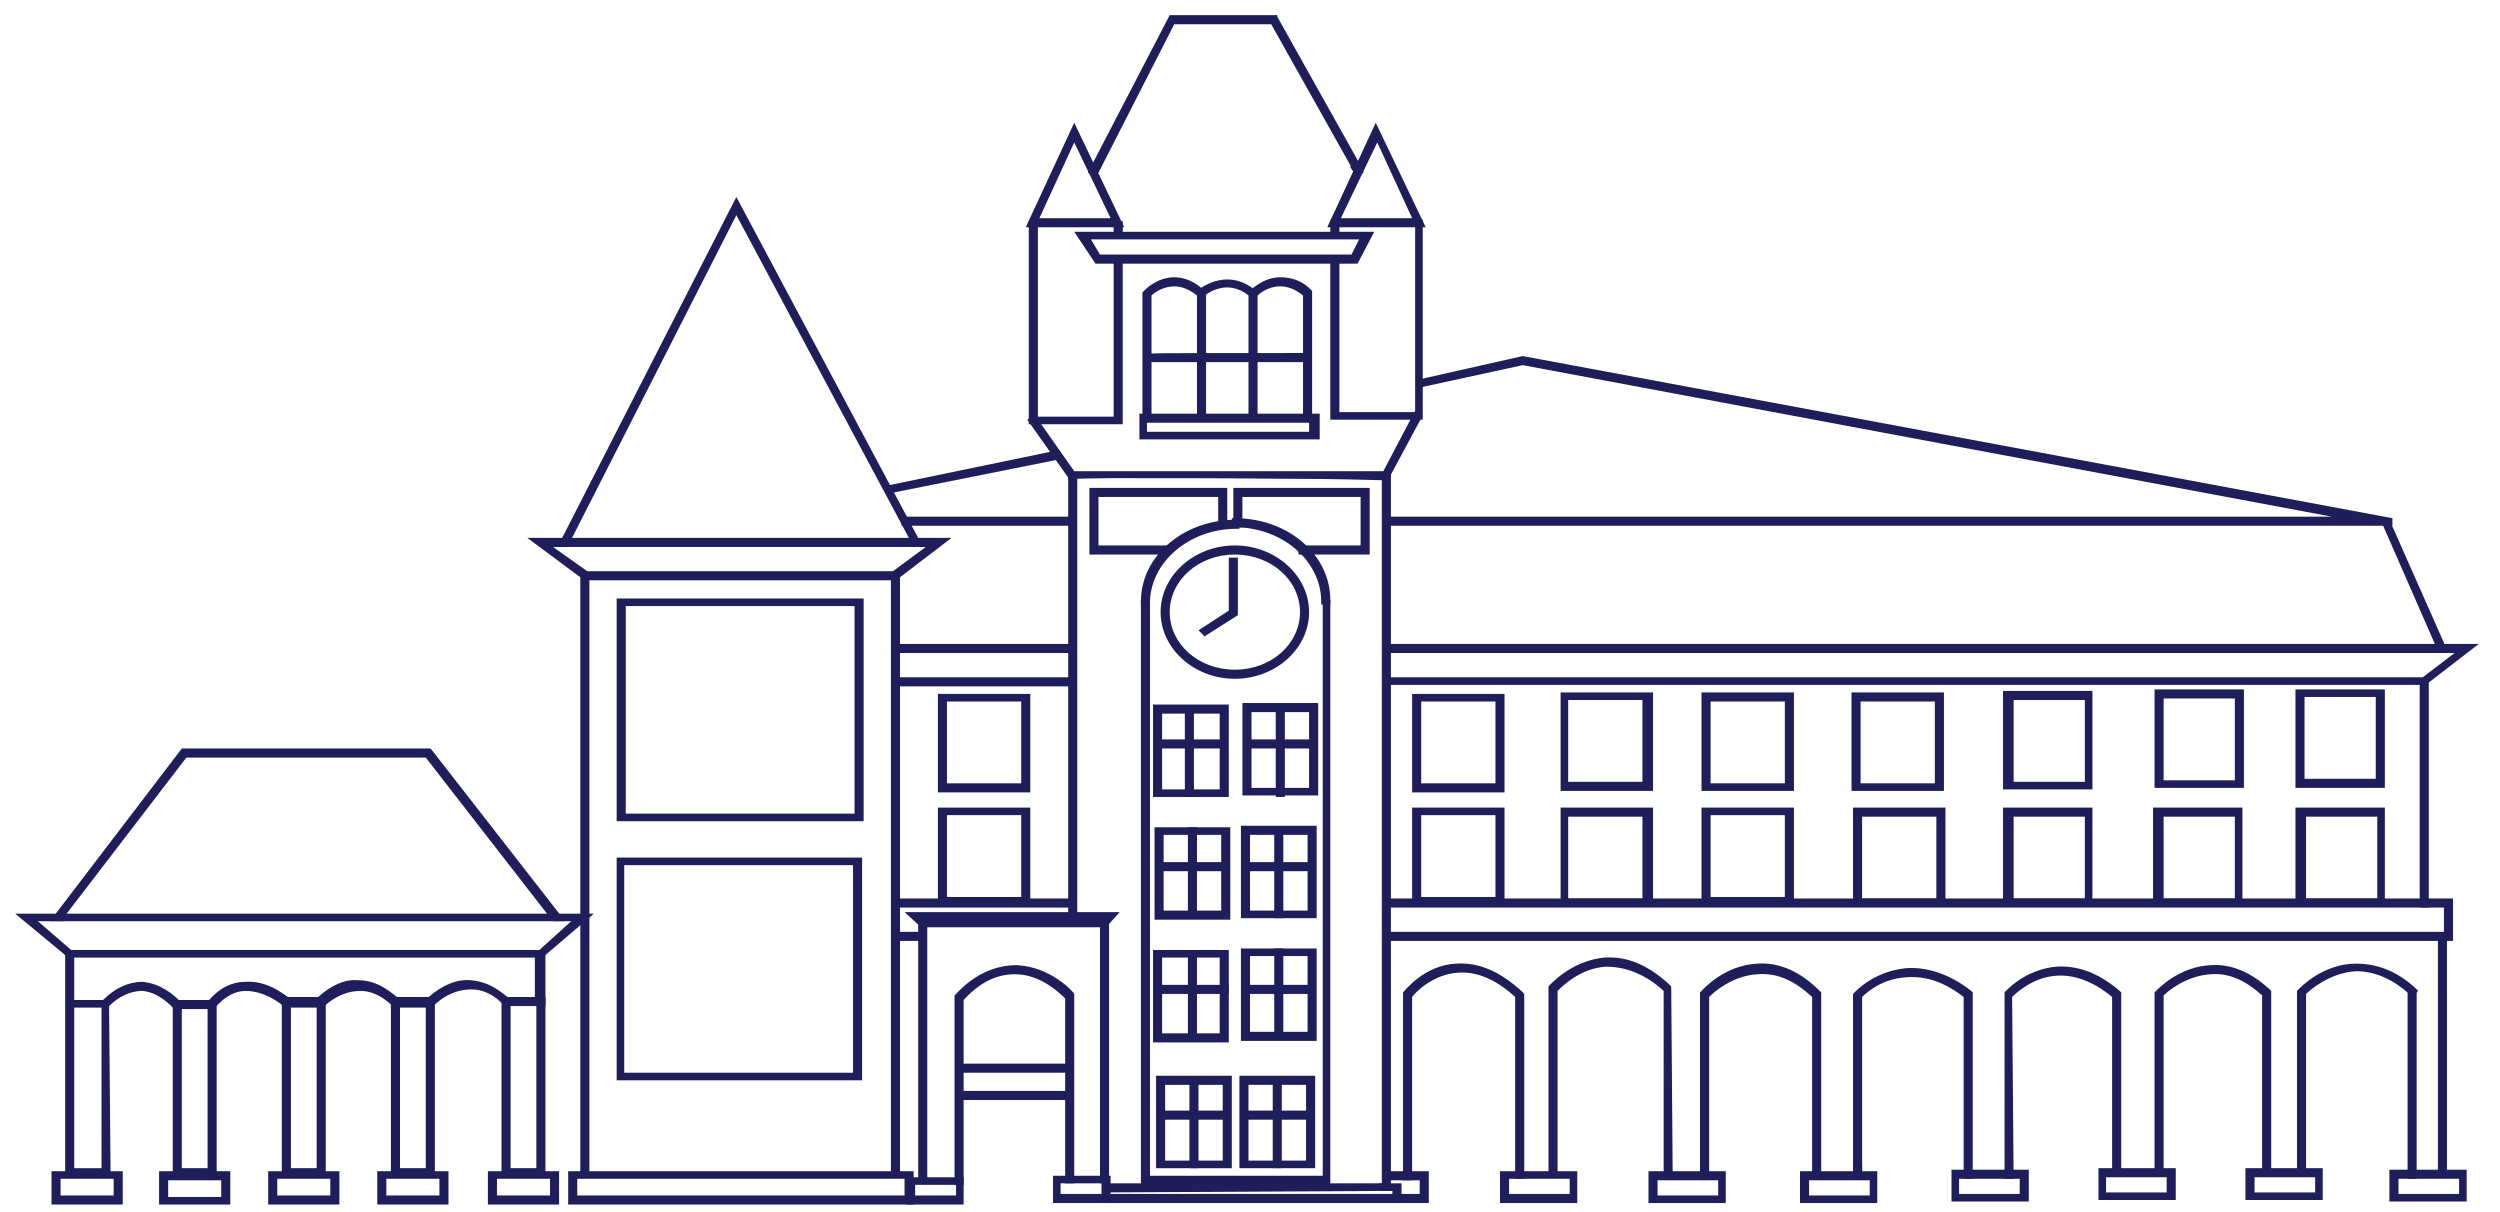 <?xml version="1.0" encoding="utf-8"?>
<!-- Generator: Adobe Illustrator 24.1.3, SVG Export Plug-In . SVG Version: 6.00 Build 0)  -->
<svg version="1.1" id="Layer_1" xmlns="http://www.w3.org/2000/svg" xmlns:xlink="http://www.w3.org/1999/xlink" x="0px" y="0px"
	 viewBox="0 0 165 80" style="enable-background:new 0 0 165 80;" xml:space="preserve">
<style type="text/css">
	.st0{fill:#201D5B;}
</style>
<path class="st0" d="M63.5,79.3H60v-1.5h3.5V79.3z M60.2,79.1h3V78h-3V79.1z"/>
<path class="st0" d="M63.6,79.5h-3.8v-1.8h3.8V79.5z M60.4,78.9h2.7v-0.7h-2.7V78.9z"/>
<path class="st0" d="M73.1,79.2h-3.5v-1.5h3.5V79.2z M69.8,79h3v-1.1h-3V79z"/>
<path class="st0" d="M73.3,79.4h-3.8v-1.8h3.8V79.4z M70,78.8h2.7v-0.7H70V78.8z"/>
<polyline class="st0" points="92.3,79.2 73,79.2 73,79 92.1,79 92.1,78.5 91.2,78.5 91.2,78.3 92.3,78.3 "/>
<polyline class="st0" points="92.5,79.4 72.8,79.4 72.8,78.8 91.9,78.8 91.9,78.6 91,78.6 91,78.1 92.5,78.1 "/>
<path class="st0" d="M36.9,60.7H3.7l8.5-11.1h16.2 M4.1,60.5h32.5l-8.3-10.7H12.2L4.1,60.5z"/>
<path class="st0" d="M37.3,60.8h-34L12,49.4h16.4l0.1,0.1 M4.4,60.3h31.7L28.1,50H12.3L4.4,60.3z"/>
<polyline class="st0" points="35.7,63 4.5,63 1.5,60.5 4,60.5 4,60.7 2.1,60.7 4.6,62.8 35.6,62.8 38.2,60.7 36.7,60.7 36.7,60.5 
	38.7,60.5 "/>
<polyline class="st0" points="35.8,63.2 4.5,63.2 1,60.3 4.2,60.3 4.2,60.8 2.5,60.8 4.7,62.7 35.6,62.7 37.7,60.8 36.5,60.8 
	36.5,60.3 39.2,60.3 "/>
<path class="st0" d="M7.1,77.5H4.5V62.9h0.2v3.2h2.2c0.8-0.8,1.7-1.2,2.6-1.2c1.3,0.1,2.1,1,2.3,1.2h2.2c0.7-0.8,1.4-1.2,2.3-1.2
	c1.4-0.1,2.5,0.9,2.7,1h2.2c0.8-0.8,1.7-1.2,2.6-1.1c1.3,0.1,2.2,0.9,2.4,1.1h2.2c0.9-0.8,1.8-1.2,2.7-1.1c1.3,0.1,2.1,0.9,2.3,1.1
	h2.1v-3h0.2v3.2h-2.4l0,0c0,0-0.9-1-2.2-1.1c-0.9,0-1.7,0.3-2.6,1.1l0,0h-2.4l0,0c0,0-0.9-1-2.3-1.1c-0.9,0-1.7,0.3-2.5,1.1l0,0
	h-2.4l0,0c0,0-1.2-1.1-2.6-1c-0.8,0-1.5,0.4-2.2,1.2l0,0h-2.4l0,0c0,0-0.9-1.1-2.2-1.1c-0.8,0-1.6,0.3-2.4,1.1 M4.7,77.3h2.1v-11
	H4.7V77.3z"/>
<path class="st0" d="M7.3,77.7H4.3V62.8h0.6v3.2h1.9c0.8-0.8,1.7-1.2,2.6-1.2c1.2,0.1,2.1,0.9,2.4,1.2h2c0.7-0.8,1.5-1.2,2.4-1.2
	c1.4-0.1,2.5,0.8,2.8,1h2c0.9-0.8,1.8-1.2,2.7-1.1c1.3,0,2.2,0.9,2.5,1.1h2.1c0.9-0.8,1.9-1.2,2.8-1.1c1.3,0.1,2.1,0.9,2.4,1.1h1.8
	v-3H36v3.6h-2.7l-0.1-0.1c0,0-0.8-1-2.1-1c-0.8,0-1.7,0.3-2.5,1.1l-0.1,0.1H26l-0.1-0.1c0,0-0.9-1-2.1-1c-0.8,0-1.6,0.3-2.4,1
	l-0.1,0.1h-2.5l-0.1-0.1c0,0-1.1-1-2.5-1c-0.7,0-1.4,0.4-2,1.1l-0.1,0.1h-2.6l-0.1-0.1c-0.1-0.1-0.9-1-2-1.1c-0.7,0-1.5,0.3-2.2,1
	 M4.9,77.1h1.8V66.5H4.9V77.1z"/>
<polyline class="st0" points="14.1,77.5 11.6,77.5 11.6,66.2 11.8,66.2 11.8,77.3 13.9,77.3 13.9,66.2 14.1,66.2 "/>
<polyline class="st0" points="14.3,77.7 11.4,77.7 11.4,66 12,66 12,77.1 13.7,77.1 13.7,66 14.3,66 "/>
<polyline class="st0" points="21.3,77.5 18.8,77.5 18.8,66 19,66 19,77.3 21.1,77.3 21.1,66 21.3,66 "/>
<polyline class="st0" points="21.5,77.7 18.6,77.7 18.6,65.8 19.2,65.8 19.2,77.1 20.9,77.1 20.9,65.8 21.5,65.8 "/>
<polyline class="st0" points="28.5,77.5 26,77.5 26,66.2 26.2,66.2 26.2,77.3 28.3,77.3 28.3,66 28.5,66 "/>
<polyline class="st0" points="28.7,77.7 25.8,77.7 25.8,66 26.4,66 26.4,77.1 28.1,77.1 28.1,65.8 28.7,65.8 "/>
<polyline class="st0" points="35.8,77.5 33.3,77.5 33.3,66 33.5,66 33.5,77.3 35.6,77.3 35.6,66 35.8,66 "/>
<polyline class="st0" points="36,77.7 33.1,77.7 33.1,65.8 33.7,65.8 33.7,77.1 35.4,77.1 35.4,65.8 36,65.8 "/>
<rect x="26" y="66" class="st0" width="0.2" height="0.5"/>
<rect x="25.8" y="65.8" class="st0" width="0.6" height="0.8"/>
<path class="st0" d="M7.9,79.3H3.6v-1.9h4.3V79.3z M3.8,79.1h3.9v-1.5H3.8V79.1z"/>
<path class="st0" d="M8.1,79.5H3.4v-2.2h4.7V79.5z M4,78.9h3.5v-1.1H4V78.9z"/>
<path class="st0" d="M15,79.3h-4.3v-1.9H15V79.3z M10.9,79.2h3.9v-1.5h-3.9V79.2z"/>
<path class="st0" d="M15.2,79.5h-4.7v-2.2h4.7V79.5z M11.1,79h3.5v-1.1h-3.5V79z"/>
<path class="st0" d="M22.3,79.3h-4.3v-1.9h4.3V79.3z M18.1,79.1H22v-1.5h-3.9V79.1z"/>
<path class="st0" d="M22.4,79.5h-4.7v-2.2h4.7V79.5z M18.3,78.9h3.5v-1.1h-3.5V78.9z"/>
<path class="st0" d="M29.4,79.3h-4.3v-1.9h4.3V79.3z M25.3,79.1h3.9v-1.5h-3.9V79.1z"/>
<path class="st0" d="M29.6,79.5h-4.7v-2.2h4.7V79.5z M25.5,78.9H29v-1.1h-3.5V78.9z"/>
<path class="st0" d="M36.7,79.3h-4.3v-1.9h4.3V79.3z M32.6,79.1h3.9v-1.5h-3.9V79.1z"/>
<path class="st0" d="M36.9,79.5h-4.7v-2.2h4.7V79.5z M32.8,78.9h3.5v-1.1h-3.5V78.9z"/>
<rect x="37.3" y="35.7" class="st0" width="23.1" height="0.2"/>
<rect x="37.1" y="35.5" class="st0" width="23.5" height="0.6"/>
<polyline class="st0" points="59.2,77.6 59,77.6 59,37.9 61.7,35.9 60.4,35.9 60.3,35.8 48.6,13.8 37.4,35.8 37.2,35.7 48.6,13.4 
	60.5,35.7 62.3,35.7 59.2,38 "/>
<polyline class="st0" points="59.4,77.7 58.8,77.7 58.8,37.8 61.1,36.1 60.2,36.1 60.2,35.9 48.6,14.2 37.5,36 37,35.8 37,35.7 
	48.6,13 60.6,35.5 62.8,35.5 59.4,38.1 "/>
<polyline class="st0" points="38.7,77.6 38.5,77.6 38.5,38 35.4,35.7 37.3,35.7 37.3,35.9 36,35.9 38.7,37.9 "/>
<polyline class="st0" points="38.9,77.7 38.3,77.7 38.3,38.1 34.8,35.5 37.5,35.5 37.5,36.1 36.5,36.1 38.9,37.8 "/>
<rect x="38.6" y="37.9" class="st0" width="20.5" height="0.2"/>
<rect x="38.4" y="37.7" class="st0" width="20.9" height="0.6"/>
<path class="st0" d="M60.1,79.3H37.7v-1.8h22.4V79.3z M37.9,79.1h22v-1.4h-22V79.1z"/>
<path class="st0" d="M60.3,79.5H37.5v-2.2h22.8V79.5z M38.1,78.9h21.6v-1.1H38.1V78.9z"/>
<path class="st0" d="M56.8,54H40.9V39.6h15.9V54z M41.1,53.8h15.4v-14H41.1V53.8z"/>
<path class="st0" d="M57,54.2H40.7V39.5H57V54.2z M41.3,53.7h15.1V40H41.3V53.7z"/>
<path class="st0" d="M56.7,71.1H40.8V56.7h15.9V71.1z M41.1,70.9h15.4v-14H41.1V70.9z"/>
<path class="st0" d="M56.9,71.3H40.7V56.6h16.2V71.3z M41.2,70.8h15.1V57.1H41.2V70.8z"/>
<path class="st0" d="M72.9,61H60.9l-0.7-0.6h13.3 M61,60.9h11.9l0.2-0.3H60.7L61,60.9z"/>
<polygon class="st0" points="73,61.2 60.8,61.2 59.7,60.2 73.9,60.2 "/>
<rect x="60.8" y="60.9" class="st0" width="0.2" height="17"/>
<rect x="60.6" y="60.8" class="st0" width="0.6" height="17.3"/>
<rect x="72.8" y="60.9" class="st0" width="0.2" height="17"/>
<rect x="72.6" y="60.8" class="st0" width="0.6" height="17.3"/>
<path class="st0" d="M70.7,77.9h-0.2V65.8c-0.2-0.2-1.6-1.7-3.5-1.8c-1.3,0-2.5,0.6-3.6,1.8v12.1h-0.2V65.7l0,0
	c1.2-1.3,2.5-1.9,3.8-1.9c2.2,0.1,3.6,1.8,3.7,1.9l0,0"/>
<path class="st0" d="M70.9,78.1h-0.6V65.9c-0.3-0.3-1.6-1.6-3.3-1.6c-1.2,0-2.3,0.5-3.4,1.7v12.2H63V65.7l0.1-0.1
	c1.2-1.3,2.6-1.9,4-1.9c2.2,0.1,3.7,1.7,3.8,1.9l0,0.1l0,0.1"/>
<rect x="63.3" y="70.3" class="st0" width="7.4" height="0.2"/>
<rect x="63.1" y="70.2" class="st0" width="7.7" height="0.6"/>
<rect x="63.3" y="72.1" class="st0" width="7.4" height="0.2"/>
<rect x="63.1" y="72" class="st0" width="7.7" height="0.6"/>
<polyline class="st0" points="89.4,11.1 84,1.4 77.4,1.4 72.4,11.1 72.2,11.1 77.3,1.2 84.2,1.2 89.6,11.1 "/>
<polyline class="st0" points="89.4,11.4 83.9,1.6 77.5,1.6 72.5,11.4 71.9,11.2 77.2,1 84.3,1 84.3,1.1 89.9,11.1 "/>
<path class="st0" d="M73.9,14.8H68l2.9-6.3 M68.3,14.6h5.3L70.9,9L68.3,14.6z"/>
<path class="st0" d="M74.2,15h-6.5l3.2-6.9 M68.6,14.4h4.7l-2.4-5L68.6,14.4z"/>
<path class="st0" d="M93.8,14.8h-5.9l2.9-6.3 M88.2,14.6h5.2L90.8,9L88.2,14.6z"/>
<path class="st0" d="M94.1,15h-6.5l3.2-6.9 M88.5,14.4h4.7l-2.3-5L88.5,14.4z"/>
<polygon class="st0" points="89.6,11.4 89.4,11.1 89.6,11 89.8,11.3 "/>
<polygon class="st0" points="89.5,11.6 89.1,11 89.7,10.7 90,11.4 "/>
<polygon class="st0" points="72.2,11.4 72,11.3 72.2,11 72.4,11.1 "/>
<polygon class="st0" points="72.3,11.6 71.8,11.4 72.1,10.8 72.7,11 "/>
<path class="st0" d="M89.5,17.2H72.4l-1.1-1.8h19.1 M72.5,17h16.8l0.7-1.4H71.7L72.5,17z"/>
<path class="st0" d="M89.6,17.4H72.3l-1.4-2.1h19.8 M72.6,16.8h16.6l0.5-1H72L72.6,16.8z"/>
<polyline class="st0" points="73.9,27.8 68.1,27.8 68.1,14.8 68.3,14.8 68.3,27.6 73.7,27.6 73.7,17.1 73.9,17.1 "/>
<polyline class="st0" points="74.1,28 67.9,28 67.9,14.6 68.5,14.6 68.5,27.5 73.5,27.5 73.5,16.9 74.1,16.9 "/>
<rect x="73.7" y="14.8" class="st0" width="0.2" height="0.8"/>
<rect x="73.5" y="14.6" class="st0" width="0.6" height="1.1"/>
<rect x="88" y="14.7" class="st0" width="0.2" height="0.8"/>
<rect x="87.8" y="14.5" class="st0" width="0.6" height="1.2"/>
<polyline class="st0" points="93.8,27.6 88,27.6 88,17.1 88.2,17.1 88.2,27.4 93.5,27.4 93.5,14.7 93.8,14.7 "/>
<polyline class="st0" points="93.9,27.7 87.8,27.7 87.8,16.9 88.4,16.9 88.4,27.2 93.4,27.2 93.4,14.5 93.9,14.5 "/>
<path class="st0" d="M86.9,28.8H75.3v-1.3h11.5V28.8z M75.6,28.7h11.1v-0.9H75.6V28.7z"/>
<path class="st0" d="M87.1,29H75.2v-1.7h11.9V29z M75.7,28.5h10.7v-0.6H75.7V28.5z"/>
<path class="st0" d="M79.4,27.6h-0.2v-8.2c-0.5-0.5-1.1-0.7-1.7-0.7c-0.9,0-1.5,0.6-1.7,0.7v8.2h-0.2v-8.3l0,0c0,0,0.8-0.8,1.9-0.8
	c0.7,0,1.3,0.3,1.9,0.8l0,0"/>
<path class="st0" d="M79.6,27.8H79v-8.3c-0.5-0.4-1-0.6-1.5-0.6h0c-0.7,0-1.3,0.4-1.5,0.6v8.3h-0.6v-8.5l0.1-0.1c0,0,0.8-0.9,2-0.9
	c0.7,0,1.4,0.3,2,0.9l0.1,0.1"/>
<path class="st0" d="M86.3,23.7c-3.5,0-10.3,0-10.5,0l0-0.1l-0.1-0.1c0,0,0.1-0.1,10.6,0"/>
<path class="st0" d="M75.6,23.9l0-0.2l-0.2-0.2l0.2-0.1c0.1-0.1,0.1-0.1,10.7-0.1l0.2,0l0,0.6h-0.2c-4.9,0-10.3,0-10.5,0"/>
<path class="st0" d="M82.9,27.6h-0.2v-8.2c-1.6-1.4-3.2,0-3.3,0l-0.2-0.1c0,0,1.8-1.6,3.6,0l0,0"/>
<path class="st0" d="M83,27.8h-0.6v-8.3c-1.5-1.2-2.9,0-3,0.1l-0.1,0.1l-0.4-0.4l0.1-0.1c0,0,1.9-1.7,3.9,0l0.1,0.1"/>
<path class="st0" d="M86.4,27.6h-0.2v-8.2c-0.5-0.4-1.1-0.7-1.7-0.7c-1,0-1.6,0.7-1.6,0.7l-0.2-0.1c0,0,0.8-0.7,1.8-0.7
	c0.7,0,1.3,0.2,1.9,0.7l0,0"/>
<path class="st0" d="M86.6,27.8H86v-8.3c-0.5-0.4-1-0.6-1.5-0.6c-0.9,0-1.5,0.6-1.5,0.6l-0.1,0.1l-0.4-0.4l0.1-0.1
	c0,0,0.8-0.8,1.9-0.8c0.7,0,1.4,0.2,2,0.8l0.1,0.1"/>
<path class="st0" d="M70.8,31.6l-2.7-3.8l0.2-0.1l2.6,3.7c1,0,7.9,0,20.6,0l2.1-3.9l0.2,0.1l-2.2,4.1h-0.1
	C84.6,31.5,71.4,31.5,70.8,31.6"/>
<path class="st0" d="M70.7,31.8l-2.9-4.1l0.5-0.3l2.6,3.7c1.3,0,8.1,0,20.4,0l2.1-4l0.5,0.2l-2.3,4.3l-0.2,0c-6.8,0-19.7-0.1-20.6,0
	"/>
<rect x="70.7" y="31.5" class="st0" width="0.2" height="29"/>
<rect x="70.5" y="31.3" class="st0" width="0.6" height="29.4"/>
<polyline class="st0" points="73.3,78.5 73.3,78.3 91.4,78.3 91.4,31.6 91.4,31.4 91.6,31.5 91.6,31.6 91.6,78.5 91.5,78.5 "/>
<polyline class="st0" points="73.1,78.7 73.1,78.1 91.2,78.1 91.2,31.6 91.3,31.2 91.8,31.3 91.8,31.6 91.8,78.6 91.5,78.6 "/>
<polyline class="st0" points="77.1,36.4 72.1,36.4 72.1,32.4 80.8,32.4 80.8,34.6 80.6,34.6 80.6,32.6 72.3,32.6 72.3,36.2 
	77.1,36.2 "/>
<polyline class="st0" points="77.3,36.6 71.9,36.6 71.9,32.2 81,32.2 81,34.8 80.4,34.8 80.4,32.8 72.5,32.8 72.5,36 77.3,36 "/>
<polyline class="st0" points="90.2,36.4 85.9,36.4 85.9,36.2 90,36.2 90,32.6 81.8,32.6 81.8,34.6 81.6,34.6 81.6,32.4 90.2,32.4 
	"/>
<polyline class="st0" points="90.4,36.6 85.7,36.6 85.7,36 89.8,36 89.8,32.8 82,32.8 82,34.8 81.4,34.8 81.4,32.2 90.4,32.2 "/>
<polyline class="st0" points="87.7,78 75.5,78 75.5,39.7 75.7,39.7 75.7,77.8 87.4,77.8 87.4,39.7 87.7,39.7 "/>
<polyline class="st0" points="87.8,78.2 75.3,78.2 75.3,39.6 75.9,39.6 75.9,77.6 87.3,77.6 87.3,39.6 87.8,39.6 "/>
<path class="st0" d="M81.5,44.6c-2.6,0-4.7-1.9-4.7-4.2c0-2.3,2.1-4.2,4.7-4.2c2.6,0,4.7,1.9,4.7,4.2C86.2,42.7,84.1,44.6,81.5,44.6
	 M81.5,36.4c-2.5,0-4.5,1.8-4.5,4c0,2.2,2,4,4.5,4c2.5,0,4.5-1.8,4.5-4C86,38.2,84,36.4,81.5,36.4"/>
<path class="st0" d="M81.5,44.8c-2.7,0-4.9-2-4.9-4.4c0-2.4,2.2-4.4,4.9-4.4s4.9,2,4.9,4.4C86.4,42.8,84.2,44.8,81.5,44.8
	 M81.5,36.6c-2.4,0-4.3,1.7-4.3,3.8c0,2.1,1.9,3.8,4.3,3.8c2.4,0,4.3-1.7,4.3-3.8C85.8,38.3,83.9,36.6,81.5,36.6"/>
<path class="st0" d="M75.7,39.7h-0.2c0-2.9,2.7-5.3,6.1-5.3v0.2C78.3,34.7,75.7,36.9,75.7,39.7"/>
<path class="st0" d="M75.9,39.9h-0.6v-0.2c0-3,2.8-5.4,6.3-5.4h0.2v0.6h-0.2c-3.1,0-5.7,2.2-5.7,4.9"/>
<path class="st0" d="M87.7,39.7h-0.2c0-2.8-2.6-5.1-5.9-5.1v-0.2C84.9,34.5,87.7,36.8,87.7,39.7"/>
<path class="st0" d="M87.8,39.9h-0.6v-0.2c0-2.7-2.6-4.9-5.7-4.9h-0.2v-0.6h0.2c3.5,0,6.3,2.4,6.3,5.4"/>
<path class="st0" d="M80.9,52.5h-4.6v-5.8h4.6V52.5z M76.5,52.3h4.2v-5.4h-4.2V52.3z"/>
<path class="st0" d="M81.1,52.6h-5v-6.1h5V52.6z M76.7,52.1h3.8v-5h-3.8V52.1z"/>
<path class="st0" d="M86.8,52.4h-4.6v-5.8h4.6V52.4z M82.4,52.2h4.2v-5.4h-4.2V52.2z"/>
<path class="st0" d="M87,52.5h-5v-6.1h5V52.5z M82.6,52h3.8v-5h-3.8V52z"/>
<path class="st0" d="M86.7,60.5h-4.6v-5.8h4.6V60.5z M82.3,60.3h4.2v-5.4h-4.2V60.3z"/>
<path class="st0" d="M86.9,60.6h-5v-6.1h5V60.6z M82.5,60.1h3.8v-5h-3.8V60.1z"/>
<path class="st0" d="M81,60.5h-4.6v-5.8H81V60.5z M76.6,60.3h4.2v-5.4h-4.2V60.3z"/>
<path class="st0" d="M81.2,60.7h-5v-6.1h5V60.7z M76.8,60.1h3.8v-5h-3.8V60.1z"/>
<path class="st0" d="M81,68.6h-4.6v-5.8H81V68.6z M76.6,68.4h4.2V63h-4.2V68.4z"/>
<path class="st0" d="M81.1,68.8h-5v-6.1h5V68.8z M76.7,68.2h3.8v-5h-3.8V68.2z"/>
<path class="st0" d="M86.7,68.5h-4.6v-5.8h4.6V68.5z M82.3,68.3h4.2v-5.4h-4.2V68.3z"/>
<path class="st0" d="M86.9,68.7h-5v-6.1h5V68.7z M82.5,68.1h3.8v-5h-3.8V68.1z"/>
<path class="st0" d="M86.6,77H82v-5.8h4.6V77z M82.2,76.8h4.2v-5.4h-4.2V76.8z"/>
<path class="st0" d="M86.8,77.1h-5V71h5V77.1z M82.4,76.6h3.8v-5h-3.8V76.6z"/>
<path class="st0" d="M81.1,77h-4.6v-5.8h4.6V77z M76.7,76.8h4.2v-5.4h-4.2V76.8z"/>
<path class="st0" d="M81.3,77.1h-5V71h5V77.1z M76.9,76.6h3.8v-5h-3.8V76.6z"/>
<rect x="76.4" y="49" class="st0" width="4.4" height="0.2"/>
<rect x="76.2" y="48.8" class="st0" width="4.8" height="0.6"/>
<rect x="78.4" y="46.8" class="st0" width="0.2" height="5.6"/>
<rect x="78.2" y="46.6" class="st0" width="0.6" height="6"/>
<rect x="82.3" y="49" class="st0" width="4.4" height="0.2"/>
<rect x="82.1" y="48.8" class="st0" width="4.8" height="0.6"/>
<rect x="84.4" y="46.8" class="st0" width="0.2" height="5.6"/>
<rect x="84.2" y="46.6" class="st0" width="0.6" height="6"/>
<rect x="76.5" y="57.1" class="st0" width="4.4" height="0.2"/>
<rect x="76.3" y="56.9" class="st0" width="4.8" height="0.6"/>
<rect x="78.5" y="54.8" class="st0" width="0.2" height="5.6"/>
<rect x="78.4" y="54.6" class="st0" width="0.6" height="6"/>
<rect x="82.2" y="57.1" class="st0" width="4.4" height="0.2"/>
<rect x="82" y="56.9" class="st0" width="4.8" height="0.6"/>
<rect x="84.3" y="54.8" class="st0" width="0.2" height="5.6"/>
<rect x="84.1" y="54.6" class="st0" width="0.6" height="6"/>
<rect x="76.5" y="65.2" class="st0" width="4.4" height="0.2"/>
<rect x="76.3" y="65" class="st0" width="4.8" height="0.6"/>
<rect x="78.5" y="62.9" class="st0" width="0.2" height="5.6"/>
<rect x="78.4" y="62.7" class="st0" width="0.6" height="6"/>
<rect x="82.2" y="65.2" class="st0" width="4.4" height="0.2"/>
<rect x="82" y="65" class="st0" width="4.8" height="0.6"/>
<rect x="84.3" y="62.8" class="st0" width="0.2" height="5.6"/>
<rect x="84.1" y="62.6" class="st0" width="0.6" height="6"/>
<rect x="78.7" y="71.3" class="st0" width="0.2" height="5.6"/>
<rect x="78.5" y="71.1" class="st0" width="0.6" height="6"/>
<rect x="76.6" y="73.5" class="st0" width="4.4" height="0.2"/>
<rect x="76.4" y="73.3" class="st0" width="4.8" height="0.6"/>
<rect x="82.1" y="73.5" class="st0" width="4.4" height="0.2"/>
<rect x="81.9" y="73.3" class="st0" width="4.8" height="0.6"/>
<rect x="84.2" y="71.3" class="st0" width="0.2" height="5.5"/>
<rect x="84" y="71.2" class="st0" width="0.6" height="5.9"/>
<polygon class="st0" points="58.6,32.4 58.6,32.2 69.8,30 69.8,30.1 "/>
<polygon class="st0" points="58.5,32.6 58.3,32.1 69.9,29.7 70,30.3 "/>
<polyline class="st0" points="157.9,34.5 91.5,34.5 91.5,34.3 155.8,34.3 100.5,23.9 93.7,25.5 93.6,25.3 100.5,23.8 100.5,23.8 "/>
<path class="st0" d="M157.9,34.7H91.3v-0.6h62.6l-53.4-10l-6.9,1.5l-0.2-0.5l7.1-1.6l0,0l57.4,10.7 M155.8,34.3h0.1H155.8
	L155.8,34.3z"/>
<polyline class="st0" points="161.3,42.9 91.5,42.9 91.5,42.7 161,42.7 157.4,34.6 157.6,34.5 "/>
<polyline class="st0" points="161.6,43.1 91.3,43.1 91.3,42.5 160.7,42.5 157.2,34.5 157.7,34.3 "/>
<rect x="59.1" y="42.7" class="st0" width="11.7" height="0.2"/>
<rect x="58.9" y="42.5" class="st0" width="12.1" height="0.6"/>
<polyline class="st0" points="160,45.1 91.5,45.1 91.5,44.9 159.9,44.9 162.5,42.9 161.2,42.9 161.2,42.7 163,42.7 "/>
<polyline class="st0" points="160.1,45.2 91.3,45.2 91.3,44.7 159.9,44.7 162,43.1 161,43.1 161,42.5 163.6,42.5 "/>
<polyline class="st0" points="160.1,59.7 91.5,59.7 91.5,59.5 159.9,59.5 159.9,45 160.1,45 "/>
<polyline class="st0" points="160.3,59.9 91.3,59.9 91.3,59.3 159.7,59.3 159.7,44.8 160.3,44.8 "/>
<polyline class="st0" points="161.7,61.9 91.5,61.9 91.5,61.7 161.5,61.7 161.5,59.7 160,59.7 160,59.5 161.7,59.5 "/>
<polyline class="st0" points="161.9,62.1 91.3,62.1 91.3,61.5 161.3,61.5 161.3,59.9 159.8,59.9 159.8,59.3 161.9,59.3 "/>
<polyline class="st0" points="79.5,41.8 79.4,41.7 81.3,40.4 81.3,37 81.5,37 81.5,40.5 "/>
<polyline class="st0" points="79.5,42 79.1,41.6 81.1,40.3 81.1,36.8 81.7,36.8 81.7,40.6 "/>
<path class="st0" d="M99.1,52.1h-5.7V46h5.7V52.1z M93.6,51.9h5.3v-5.7h-5.3V51.9z"/>
<path class="st0" d="M99.3,52.3h-6.1v-6.5h6.1V52.3z M93.8,51.7h4.9v-5.4h-4.9V51.7z"/>
<path class="st0" d="M118.2,52h-5.7v-6.1h5.7V52z M112.7,51.9h5.3v-5.7h-5.3V51.9z"/>
<path class="st0" d="M118.4,52.2h-6.1v-6.5h6.1V52.2z M112.9,51.7h4.9v-5.4h-4.9V51.7z"/>
<path class="st0" d="M128.1,52h-5.7v-6.1h5.7V52z M122.6,51.9h5.3v-5.7h-5.3V51.9z"/>
<path class="st0" d="M128.3,52.2h-6.1v-6.5h6.1V52.2z M122.8,51.7h4.9v-5.4h-4.9V51.7z"/>
<path class="st0" d="M138,51.9h-5.5v-6.1h5.5V51.9z M132.7,51.8h5.1V46h-5.1V51.8z"/>
<path class="st0" d="M138.1,52.1h-5.9v-6.5h5.9V52.1z M132.9,51.6h4.7v-5.4h-4.7V51.6z"/>
<path class="st0" d="M147.9,51.9h-5.5v-6.1h5.5V51.9z M142.6,51.7h5.1v-5.7h-5.1V51.7z"/>
<path class="st0" d="M148.1,52h-5.9v-6.5h5.9V52z M142.8,51.5h4.7v-5.4h-4.7V51.5z"/>
<path class="st0" d="M157.2,51.8h-5.5v-6.1h5.5V51.8z M152,51.6h5.1v-5.7H152V51.6z"/>
<path class="st0" d="M157.4,52h-5.9v-6.5h5.9V52z M152.1,51.4h4.7v-5.4h-4.7V51.4z"/>
<path class="st0" d="M99.1,59.6h-5.7v-6.1h5.7V59.6z M93.6,59.4h5.3v-5.7h-5.3V59.4z"/>
<path class="st0" d="M99.3,59.8h-6.1v-6.5h6.1V59.8z M93.8,59.2h4.9v-5.4h-4.9V59.2z"/>
<path class="st0" d="M108.9,59.6h-5.7v-6.1h5.7V59.6z M103.4,59.4h5.3v-5.7h-5.3V59.4z"/>
<path class="st0" d="M109,59.8H103v-6.5h6.1V59.8z M103.5,59.3h4.9v-5.4h-4.9V59.3z"/>
<path class="st0" d="M108.9,52h-5.7v-6.1h5.7V52z M103.4,51.8h5.3v-5.7h-5.3V51.8z"/>
<path class="st0" d="M109,52.2H103v-6.5h6.1V52.2z M103.5,51.6h4.9v-5.4h-4.9V51.6z"/>
<path class="st0" d="M118.2,59.6h-5.7v-6.1h5.7V59.6z M112.7,59.4h5.3v-5.7h-5.3V59.4z"/>
<path class="st0" d="M118.4,59.8h-6.1v-6.5h6.1V59.8z M112.9,59.2h4.9v-5.4h-4.9V59.2z"/>
<path class="st0" d="M128.2,59.6h-5.7v-6.1h5.7V59.6z M122.7,59.4h5.3v-5.7h-5.3V59.4z"/>
<path class="st0" d="M128.4,59.8h-6.1v-6.5h6.1V59.8z M122.9,59.3h4.9v-5.4h-4.9V59.3z"/>
<path class="st0" d="M138,59.7h-5.5v-6.1h5.5V59.7z M132.7,59.5h5.1v-5.7h-5.1V59.5z"/>
<path class="st0" d="M138.1,59.8h-5.9v-6.5h5.9V59.8z M132.9,59.3h4.7v-5.4h-4.7V59.3z"/>
<path class="st0" d="M147.9,59.7h-5.5v-6.1h5.5V59.7z M142.6,59.5h5.1v-5.7h-5.1V59.5z"/>
<path class="st0" d="M148,59.8h-5.9v-6.5h5.9V59.8z M142.8,59.3h4.7v-5.4h-4.7V59.3z"/>
<path class="st0" d="M157.3,59.6h-5.5v-6.1h5.5V59.6z M152,59.4h5.1v-5.7H152V59.4z"/>
<path class="st0" d="M157.4,59.8h-5.9v-6.5h5.9V59.8z M152.2,59.3h4.7v-5.4h-4.7V59.3z"/>
<path class="st0" d="M100.5,77.6h-0.2V65.6c-1.3-1.3-2.7-1.8-4-1.7c-1.8,0.1-3,1.5-3.2,1.7v11.9h-0.2v-12l0,0
	c0.1-0.1,1.3-1.7,3.4-1.8c1.4-0.1,2.8,0.5,4.2,1.8l0,0"/>
<path class="st0" d="M100.6,77.8h-0.6v-12c-1.3-1.2-2.6-1.7-3.8-1.6c-1.6,0.1-2.8,1.3-3,1.6v12.1h-0.6V65.5l0,0
	c0.1-0.1,1.4-1.8,3.5-1.9c1.5-0.1,2.9,0.5,4.4,1.9l0.1,0.1"/>
<path class="st0" d="M110.2,77.6H110V65.4c-1.3-1.2-2.6-1.8-3.9-1.7c-1.9,0.1-3.2,1.5-3.4,1.7v12.2h-0.2V65.3l0,0
	c0.1-0.1,1.4-1.7,3.5-1.8c1.4-0.1,2.8,0.5,4.1,1.8l0,0"/>
<path class="st0" d="M110.4,77.8h-0.6V65.4c-1.2-1.1-2.5-1.6-3.8-1.6c-1.7,0.1-2.9,1.3-3.2,1.6v12.3h-0.6V65.2l0-0.1
	c0.1-0.1,1.5-1.7,3.7-1.9c1.5-0.1,2.9,0.5,4.3,1.8l0.1,0.1"/>
<path class="st0" d="M120.1,77.6h-0.2V65.6c-1.2-1.1-2.5-1.7-3.7-1.6c-1.9,0.1-3.2,1.4-3.4,1.6v11.9h-0.2v-12l0,0
	c0.1-0.1,1.5-1.6,3.6-1.7c1.4-0.1,2.7,0.5,3.9,1.7l0,0"/>
<path class="st0" d="M120.2,77.8h-0.6v-12c-1.2-1.1-2.3-1.6-3.6-1.5c-1.7,0.1-2.9,1.2-3.2,1.5v12h-0.6V65.5l0.1-0.1
	c0.1-0.1,1.5-1.7,3.7-1.8c1.4-0.1,2.8,0.5,4.1,1.8l0.1,0.1"/>
<path class="st0" d="M130,77.6h-0.2V65.7c-1.3-1-2.7-1.5-4-1.4c-1.7,0.1-2.9,1.2-3.1,1.4v11.7h-0.2V65.6l0,0
	c0.1-0.1,1.3-1.3,3.3-1.5c1.4-0.1,2.8,0.4,4.2,1.5l0,0"/>
<path class="st0" d="M130.2,77.8h-0.6v-12c-1.3-1-2.5-1.4-3.8-1.3c-1.6,0.1-2.6,1-2.9,1.3v11.8h-0.6v-12l0.1-0.1
	c0.1-0.1,1.3-1.4,3.4-1.6c1.4-0.1,2.9,0.4,4.3,1.5l0.1,0.1"/>
<path class="st0" d="M132.7,77.6h-0.2V65.6l0,0c0.1-0.1,1.3-1.5,3.2-1.6c1.4-0.1,2.8,0.4,4.1,1.6l0,0v11.8h-0.2V65.7
	c-1.3-1.1-2.6-1.6-3.9-1.5c-1.7,0.1-2.9,1.3-3.1,1.5"/>
<path class="st0" d="M132.9,77.8h-0.6V65.6l0-0.1c0.1-0.1,1.3-1.5,3.4-1.7c1.4-0.1,2.8,0.4,4.2,1.6l0.1,0.1v12.1h-0.6V65.8
	c-1.2-1-2.5-1.5-3.7-1.4c-1.5,0.1-2.6,1.1-2.9,1.4"/>
<path class="st0" d="M142.6,77.4h-0.2V65.5l0,0c0.1-0.1,1.4-1.5,3.5-1.6c1.3,0,2.6,0.5,3.8,1.6l0,0v11.9h-0.2V65.6
	c-1.2-1-2.4-1.6-3.6-1.5c-1.8,0.1-3.1,1.3-3.3,1.5"/>
<path class="st0" d="M142.8,77.6h-0.6V65.5l0.1-0.1c0.1-0.1,1.5-1.6,3.6-1.7c1.4-0.1,2.7,0.5,3.9,1.6l0.1,0.1v12.2h-0.6V65.7
	c-1.1-1-2.2-1.5-3.4-1.4c-1.6,0.1-2.8,1.1-3.1,1.4"/>
<path class="st0" d="M152,77.4h-0.2V65.5l0,0c0.1-0.1,1.5-1.6,3.7-1.7c1.3,0,2.6,0.5,3.8,1.6l0.1,0.1l-0.2,0.1l-0.1-0.1
	c-1.1-1.1-2.4-1.6-3.6-1.5c-1.9,0.1-3.3,1.4-3.5,1.6"/>
<path class="st0" d="M152.2,77.6h-0.6V65.4l0.1-0.1c0.1-0.1,1.6-1.7,3.8-1.7c1.4,0,2.7,0.5,3.9,1.6l0.2,0.2l-0.4,0.4l-0.2-0.2
	c-1.1-1-2.3-1.5-3.5-1.5c-1.7,0.1-3,1.2-3.3,1.5"/>
<rect x="159.1" y="65.4" class="st0" width="0.2" height="12.1"/>
<rect x="158.9" y="65.3" class="st0" width="0.6" height="12.5"/>
<rect x="161" y="61.8" class="st0" width="0.2" height="15.8"/>
<rect x="160.9" y="61.6" class="st0" width="0.6" height="16.1"/>
<polyline class="st0" points="94.1,79.2 92.6,79.2 92.6,79 93.9,79 93.9,77.7 91.5,77.7 91.5,77.5 94.1,77.5 "/>
<polyline class="st0" points="94.3,79.4 92.4,79.4 92.4,78.8 93.7,78.8 93.7,77.9 91.3,77.9 91.3,77.3 94.3,77.3 "/>
<path class="st0" d="M104,79.2h-4.8v-1.7h4.8V79.2z M99.4,79h4.3v-1.3h-4.3V79z"/>
<path class="st0" d="M104.1,79.4H99v-2.1h5.1V79.4z M99.6,78.8h4v-1h-4V78.8z"/>
<path class="st0" d="M113.8,79.2H109v-1.7h4.8V79.2z M109.2,79h4.3v-1.3h-4.3V79z"/>
<path class="st0" d="M113.9,79.4h-5.1v-2.1h5.1V79.4z M109.4,78.9h4v-1h-4V78.9z"/>
<path class="st0" d="M123.7,79.3H119v-1.7h4.8V79.3z M119.2,79.1h4.3v-1.3h-4.3V79.1z"/>
<path class="st0" d="M123.9,79.4h-5.1v-2.1h5.1V79.4z M119.4,78.9h4v-1h-4V78.9z"/>
<path class="st0" d="M133.7,79.2h-4.8v-1.7h4.8V79.2z M129.1,79h4.3v-1.3h-4.3V79z"/>
<path class="st0" d="M133.9,79.3h-5.1v-2.1h5.1V79.3z M129.3,78.8h4v-1h-4V78.8z"/>
<path class="st0" d="M143.4,79.1h-4.8v-1.7h4.8V79.1z M138.8,78.9h4.3v-1.3h-4.3V78.9z"/>
<path class="st0" d="M143.6,79.2h-5.1v-2.1h5.1V79.2z M139,78.7h4v-1h-4V78.7z"/>
<path class="st0" d="M153.1,79.1h-4.8v-1.7h4.8V79.1z M148.6,78.9h4.3v-1.3h-4.3V78.9z"/>
<path class="st0" d="M153.3,79.2h-5.1v-2.1h5.1V79.2z M148.8,78.7h4v-1h-4V78.7z"/>
<path class="st0" d="M162.6,79.1h-4.8v-1.7h4.8V79.1z M158.1,79h4.3v-1.3h-4.3V79z"/>
<path class="st0" d="M162.8,79.3h-5.1v-2.1h5.1V79.3z M158.3,78.8h4v-1h-4V78.8z"/>
<rect x="122.5" y="77" class="st0" width="0.2" height="0.5"/>
<rect x="122.3" y="76.9" class="st0" width="0.6" height="0.9"/>
<rect x="59.1" y="44.9" class="st0" width="11.7" height="0.2"/>
<rect x="58.9" y="44.7" class="st0" width="12.1" height="0.6"/>
<rect x="59.1" y="59.5" class="st0" width="11.7" height="0.2"/>
<rect x="58.9" y="59.3" class="st0" width="12.1" height="0.6"/>
<path class="st0" d="M67.8,52.1h-5.7V46h5.7V52.1z M62.3,51.9h5.3v-5.7h-5.3V51.9z"/>
<path class="st0" d="M68,52.3h-6.1v-6.5H68V52.3z M62.5,51.7h4.9v-5.4h-4.9V51.7z"/>
<path class="st0" d="M67.8,59.6h-5.7v-6.1h5.7V59.6z M62.3,59.4h5.3v-5.7h-5.3V59.4z"/>
<path class="st0" d="M68,59.8h-6.1v-6.5H68V59.8z M62.5,59.2h4.9v-5.4h-4.9V59.2z"/>
<rect x="59.1" y="61.7" class="st0" width="1.8" height="0.2"/>
<rect x="58.9" y="61.5" class="st0" width="2.2" height="0.6"/>
<rect x="59.7" y="34.3" class="st0" width="11.1" height="0.2"/>
<rect x="59.5" y="34.1" class="st0" width="11.5" height="0.6"/>
</svg>
